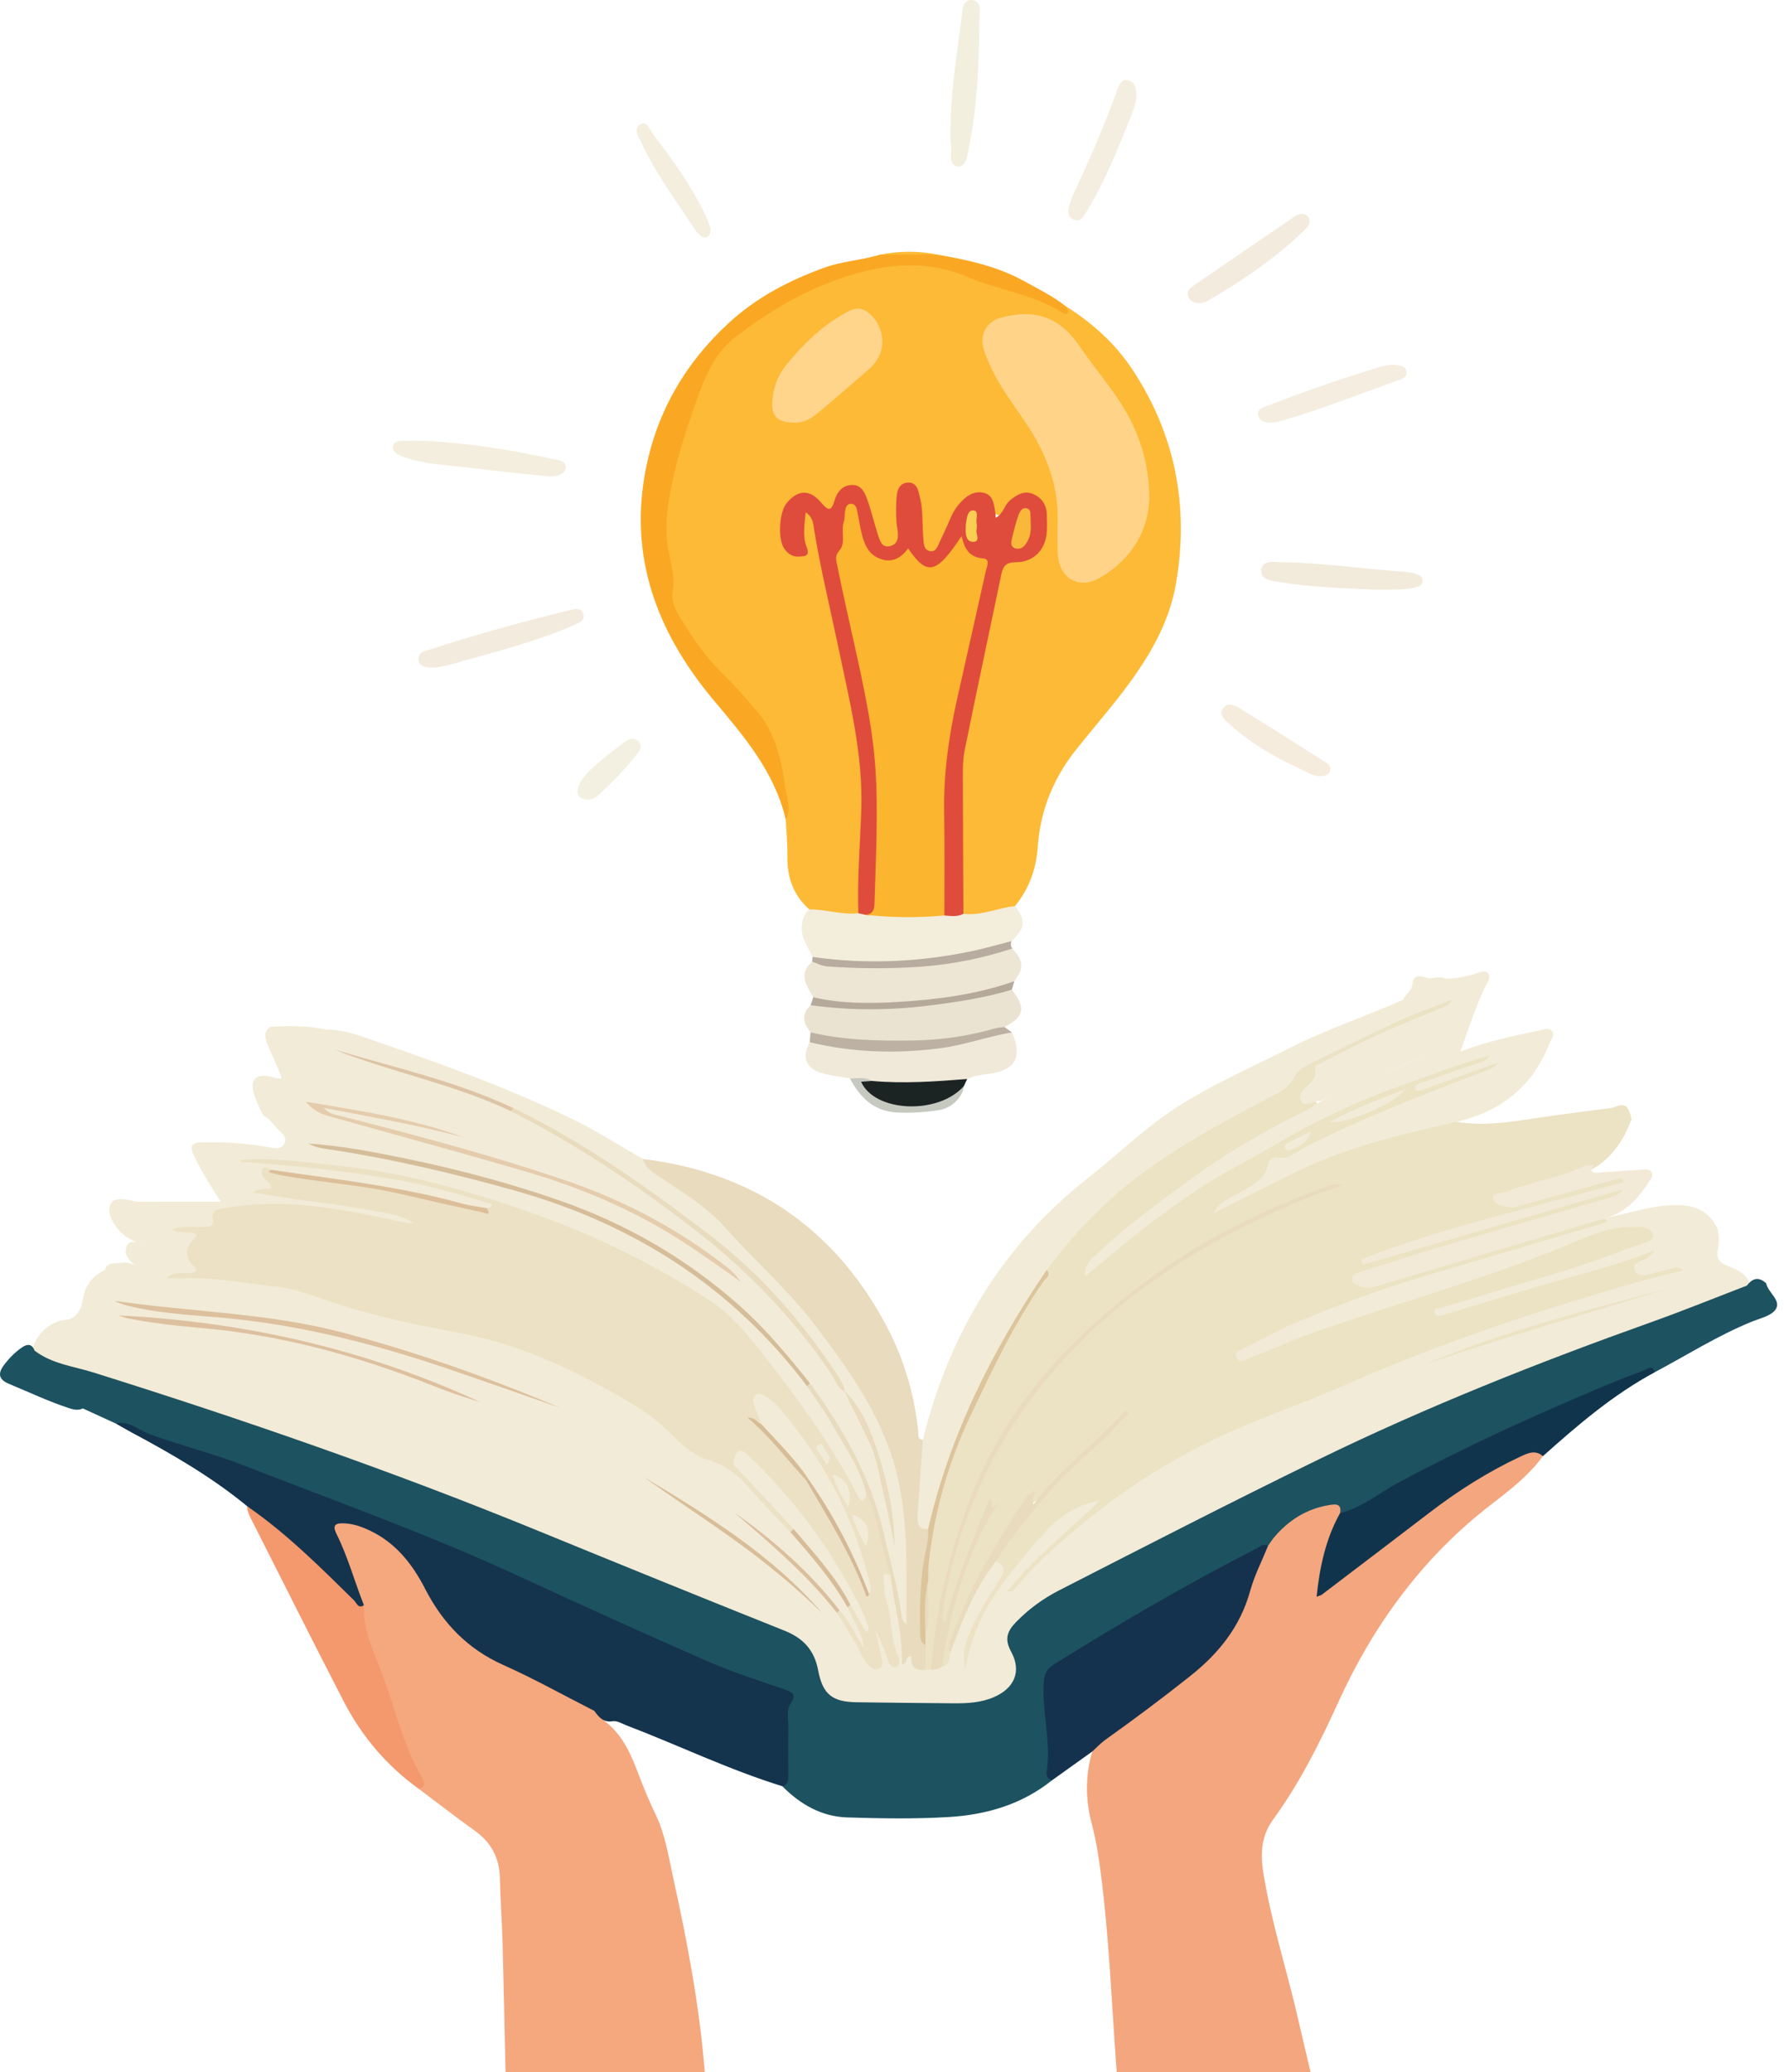 <svg width="199" height="231" viewBox="0 0 199 231" fill="none" xmlns="http://www.w3.org/2000/svg">
<path d="M124.564 231C124.003 223.519 123.733 216.016 122.754 208.567C122.525 206.827 122.256 205.109 121.803 203.412C121.079 200.702 121.029 197.979 121.841 195.268C121.678 194.198 122.493 193.759 123.175 193.285C126.544 190.944 129.779 188.436 132.977 185.861C135.861 183.539 137.838 180.745 138.862 177.215C139.393 175.384 140.111 173.622 141.053 171.958C142.527 169.599 144.664 168.119 147.296 167.365C148.751 166.948 149.368 167.278 149.88 168.51C149.329 170.834 148.086 172.955 147.851 175.377C147.813 175.757 147.563 176.133 147.884 176.6C150.263 175.035 152.44 173.216 154.692 171.503C159.059 168.182 163.323 164.706 168.328 162.339C169.004 162.018 169.667 161.629 170.426 161.584C171.091 161.544 171.873 161.371 172.108 162.344C170.55 164.462 168.502 166.066 166.449 167.641C158.773 173.528 153.235 181.083 149.258 189.822C147.18 194.39 144.935 198.848 141.976 202.908C140.578 204.827 140.608 206.953 140.968 209.098C141.889 214.586 143.617 219.886 144.848 225.303C145.281 227.205 145.74 229.1 146.186 230.999H124.564V231Z" fill="#F4A67E"/>
<path d="M73.188 202.406C74.221 204.608 74.576 207.004 75.091 209.344C76.666 216.495 78.033 223.684 78.614 230.999H56.391C56.281 226.151 56.188 221.301 56.056 216.453C55.992 214.104 55.809 211.758 55.764 209.409C55.72 207.131 54.794 205.406 52.943 204.086C50.833 202.581 48.787 200.986 46.713 199.43C46.759 199.184 46.793 198.943 46.66 198.706C43.757 193.531 42.579 187.693 40.373 182.249C39.964 181.237 39.985 180.095 39.986 178.995C39.141 176.641 38.24 174.311 37.34 171.98C37.075 171.294 36.563 170.558 37.121 169.859C37.732 169.095 38.671 169.213 39.497 169.403C41.919 169.959 43.892 171.284 45.48 173.173C46.772 174.711 47.784 176.446 48.767 178.191C50.413 181.118 52.698 183.312 55.77 184.714C58.907 186.146 61.903 187.869 65.021 189.345C65.565 189.602 66.091 189.893 66.469 190.387C66.736 191.029 67.082 191.585 67.653 192.044C69.499 193.527 70.412 195.638 71.213 197.774C71.805 199.351 72.455 200.894 73.19 202.405L73.188 202.406Z" fill="#F5A77E"/>
<path d="M36.331 114.783C38.484 114.759 40.425 115.577 42.413 116.261C49.703 118.769 56.942 121.411 63.884 124.779C66.576 126.084 69.107 127.723 71.711 129.209C75.218 131.518 78.826 133.709 81.744 136.785C87.08 142.412 92.503 147.952 96.623 154.622C99.18 158.761 100.572 163.252 101.407 167.965C102.111 171.943 101.644 175.969 101.736 179.972C101.744 180.275 101.677 180.571 101.545 180.847C101.435 181.079 101.291 181.326 101.026 181.34C100.653 181.36 100.57 181.024 100.468 180.745C100.346 180.412 100.357 180.054 100.3 179.71C99.529 175.064 97.831 170.658 96.789 166.077C96.18 163.399 94.525 161.072 93.088 158.728C92.177 157.242 91.285 155.731 90.195 154.358C86.24 149.205 81.697 144.672 76.293 141.035C70.171 136.915 63.466 134.131 56.383 132.168C49.467 130.25 42.482 128.671 36.365 127.834C45.16 129.106 54.795 131.226 64.066 134.713C72.456 137.87 79.818 142.669 85.928 149.331C87.418 150.955 88.768 152.682 90.191 154.354C92.639 157.866 94.937 161.466 96.592 165.439C96.766 165.858 96.948 166.262 96.923 166.727C96.307 167.798 95.892 167.88 95.287 166.949C94.689 166.027 94.22 165.022 93.637 164.087C90.105 158.433 86.158 153.083 81.788 148.057C80.641 146.739 79.208 145.687 77.701 144.782C71.462 141.039 64.9 138.01 58.098 135.415C53.613 133.705 49.106 132.195 44.407 131.271C40.892 130.579 37.325 130.254 33.772 129.825C32.181 129.633 30.587 129.621 29.001 129.45C28.433 129.389 27.873 129.376 27.528 129.417C28.845 129.345 30.39 129.447 31.889 129.6C39.425 130.367 46.933 131.33 54.148 133.817C54.545 133.954 55.174 133.868 55.183 134.474C55.192 135.084 54.624 135.064 54.181 135.109C52.274 135.048 50.456 134.495 48.637 134.024C44.443 132.938 40.196 132.23 35.892 131.781C34.12 131.597 32.381 131.138 30.613 130.975C29.862 131.494 31.287 132.295 30.439 132.721C33.789 133.1 37.176 133.542 40.537 134.169C41.812 134.407 43.115 134.493 44.364 134.874C44.698 134.976 45.038 135.069 45.346 135.238C45.794 135.485 46.329 135.789 46.182 136.345C46.028 136.929 45.406 136.899 44.905 136.818C43.427 136.576 41.956 136.288 40.489 135.991C37.598 135.407 34.677 135.013 31.747 134.746C29.549 134.545 27.403 135.351 25.199 135.358C24.892 135.358 24.566 135.513 24.494 135.832C24.114 137.52 22.958 137.399 21.698 137.087C21.555 137.052 21.399 137.08 21.249 137.07C22.211 137.077 22.736 137.552 22.075 138.377C21.352 139.28 21.285 139.896 22.031 140.825C22.729 141.692 22.372 142.078 21.026 142.187C25.162 141.549 29.253 142.748 33.406 143.233C35.327 143.458 36.894 144.666 38.768 145.08C40.859 145.542 42.91 146.235 45 146.703C48.304 147.441 51.651 147.961 54.934 148.827C61.449 150.546 67.267 153.737 72.903 157.29C74.409 158.24 75.58 159.682 77.034 160.753C78.047 161.499 79.125 162.042 80.278 162.553C81.763 163.21 83.012 164.337 84.078 165.62C85.447 167.27 86.984 168.771 88.381 170.398C90.847 173.079 93.227 175.828 94.989 179.051C95.714 180.182 96.169 181.448 96.752 182.649C96.97 183.096 97.126 183.718 96.598 183.982C96.04 184.26 95.912 183.6 95.719 183.246C95.057 182.028 94.345 180.842 93.546 179.709C90.574 175.94 87.055 172.728 84.502 170.674C87.071 172.755 90.632 175.967 93.591 179.791C94.346 180.847 95.064 181.932 95.617 183.105C96.017 183.954 96.628 184.554 97.481 185.091C97.795 184.126 97.249 183.31 97.215 182.452C97.197 182.001 97.095 181.467 97.66 181.329C98.108 181.219 98.359 181.648 98.547 181.997C98.966 182.776 99.155 183.646 99.325 184.09C98.846 181.851 98.333 179.217 98.063 176.539C98.012 176.034 97.999 175.497 98.522 175.212C98.973 174.968 99.27 175.253 99.49 175.635C100.031 177.853 100.057 180.193 101.05 182.306C101.092 182.394 101.116 182.505 101.101 182.6C100.832 184.24 102.225 184.766 103.113 185.63C103.311 185.657 103.51 185.671 103.709 185.666C104.12 185.692 104.446 185.425 104.822 185.332C105.489 185.172 105.465 184.575 105.609 184.083C106.564 180.741 108.144 177.691 109.916 174.73C110.18 174.29 110.455 173.886 111.002 173.781C112.406 174.206 112.635 174.682 111.934 175.898C111.334 176.935 110.618 177.901 109.982 178.917C108.945 180.573 108.278 182.389 107.87 183.809C108.429 181.666 109.758 179.404 111.112 177.107C112.86 174.143 114.931 171.496 117.394 169.123C118.62 167.943 120.088 167.228 121.697 166.778C122.122 166.66 122.635 166.552 122.894 167.071C123.162 167.61 122.731 167.836 122.37 168.141C119.487 170.586 116.593 173.021 114.601 175.191C116.711 172.978 119.708 170.495 122.641 167.93C127.449 163.723 132.914 160.635 138.792 158.323C145.965 155.503 152.967 152.271 160.175 149.55C167.101 146.936 174.156 144.68 181.281 142.672C182.725 142.266 184.308 142.368 185.489 141.902C184.982 142.032 184.216 142.267 183.439 142.448C182.746 142.609 182.108 142.45 181.918 141.634C181.746 140.901 182.116 140.503 182.826 140.357C183.016 140.319 183.152 140.234 182.968 140.312C182.783 140.391 183.139 140.243 183 140.464C177.03 142.726 170.804 144.176 164.721 146.08C163.624 146.422 162.549 146.853 161.42 147.078C160.712 147.219 159.882 147.269 159.678 146.39C159.488 145.568 160.275 145.302 160.887 145.123C165.4 143.807 169.885 142.397 174.387 141.048C177.401 140.145 180.325 139.017 183.556 137.757C182.298 137.221 181.344 137.365 180.402 137.603C176.899 138.492 173.616 139.999 170.242 141.247C163.249 143.834 156.149 146.085 149.026 148.276C147.649 148.7 146.425 149.596 144.915 149.618C144.397 149.504 143.756 149.567 143.613 148.855C143.497 148.28 143.894 147.923 144.283 147.612C144.637 147.329 144.962 147.03 145.225 146.662C147.068 145.279 149.314 144.832 151.42 144.112C157.37 142.08 163.437 140.415 169.448 138.573C172.693 137.58 176.005 136.82 179.231 135.759C181.854 135.237 184.4 134.306 187.128 134.347C188.946 134.376 190.452 134.928 191.378 136.607C191.467 136.734 191.541 136.871 191.599 137.016C191.742 137.752 191.794 138.526 191.636 139.231C191.379 140.381 191.894 140.842 192.859 141.199C193.731 141.52 194.588 141.938 195.084 142.817C195.141 143.054 195.123 143.283 195.032 143.508C194.478 144.394 193.519 144.602 192.64 144.94C184.329 148.132 175.888 150.974 167.627 154.292C157.779 158.246 148.217 162.831 138.711 167.546C131.853 170.947 125.11 174.573 118.253 177.974C116.432 178.878 114.879 180.097 113.563 181.644C113.051 182.246 112.986 182.797 113.271 183.563C114.868 187.849 112.471 190.044 108.991 190.28C104.205 190.604 99.387 190.436 94.585 190.33C92.719 190.289 91.351 189.097 91.02 187.376C90.382 184.051 88.212 182.689 85.301 181.56C72.85 176.732 60.628 171.323 48.126 166.624C40.497 163.756 32.792 161.091 25.091 158.419C18.992 156.304 12.84 154.386 6.652 152.561C5.512 152.225 4.309 151.928 3.635 150.768C3.643 149.229 5.248 147.506 7.002 147.177C7.291 147.122 7.597 147.159 7.875 147.026C8.776 146.588 9.107 145.763 9.242 144.863C9.477 143.296 10.336 142.238 11.727 141.564C11.816 141.133 12.106 140.923 12.516 140.848C12.807 140.841 13.098 140.841 13.388 140.799C14.409 140.604 15.223 141.082 15.853 141.494C15.177 141.075 14.169 140.688 14.003 139.497C14.112 138.493 14.634 138.223 15.529 138.652C16.01 138.882 16.52 139.039 16.753 139.162C15.626 138.647 14.126 138.24 13.115 136.987C12.927 136.742 12.756 136.485 12.586 136.227C12.194 135.461 11.937 134.693 12.545 133.911C13.581 133.362 14.593 133.978 15.621 133.973C18.561 133.958 21.5 133.968 24.645 133.968C23.505 132.306 22.537 130.658 21.685 128.943C21.114 127.792 21.297 127.367 22.57 127.344C24.966 127.301 27.353 127.449 29.722 127.848C30.436 127.968 31.324 128.309 31.737 127.458C32.119 126.671 31.262 126.248 30.844 125.727C30.566 125.379 30.251 125.062 29.952 124.73C29.681 124.606 29.444 124.442 29.278 124.188C28.898 123.431 28.532 122.66 28.299 121.846C27.89 120.409 28.532 119.727 29.997 119.986C30.427 120.062 30.832 120.307 31.411 120.217C30.985 118.947 30.396 117.808 29.919 116.625C29.622 115.888 29.268 115.107 30.151 114.476C32.223 114.334 34.287 114.337 36.33 114.776L36.331 114.783Z" fill="#F2EBD7"/>
<path d="M118.881 34.143C121.835 35.99 124.398 38.298 126.316 41.197C131.132 48.475 132.653 56.501 131.178 65.064C130.401 69.566 128.081 73.402 125.364 76.982C123.639 79.254 121.756 81.405 119.984 83.641C117.49 86.791 116.037 90.39 115.759 94.397C115.585 96.896 114.791 99.085 113.222 101.012C111.78 102.388 109.181 102.854 107.369 102.066C106.81 101.518 106.828 100.803 106.826 100.1C106.816 94.985 106.733 89.867 106.857 84.754C106.933 81.638 107.938 78.652 108.54 75.612C109.221 72.174 110.055 68.77 110.724 65.331C111.077 63.521 111.625 62.221 113.814 61.93C115.921 61.651 117.005 58.17 115.734 56.384C115.229 55.673 114.549 55.506 113.755 55.891C113.388 56.069 113.107 56.359 112.84 56.658C111.829 57.788 110.922 57.688 110.12 56.358C109.616 55.522 108.869 55.432 107.974 56.144C106.948 56.96 106.565 58.191 106.033 59.317C105.754 59.906 105.543 60.526 105.126 61.039C104.731 61.524 104.258 61.904 103.585 61.779C102.897 61.652 102.637 61.095 102.461 60.5C102.258 59.816 102.302 59.105 102.321 58.407C102.349 57.441 102.142 56.515 101.933 55.587C101.856 55.243 101.702 54.878 101.261 54.909C100.829 54.939 100.713 55.315 100.66 55.664C100.524 56.562 100.529 57.467 100.657 58.364C100.737 58.917 100.797 59.459 100.621 59.999C100.406 60.661 100.011 61.16 99.288 61.277C98.554 61.397 98.032 61.031 97.656 60.442C97.276 59.844 97.064 59.181 96.915 58.486C96.706 57.507 96.491 56.521 95.944 55.657C95.318 54.669 94.67 54.648 93.96 55.586C93.839 55.745 93.756 55.931 93.649 56.099C92.863 57.329 92.384 57.421 91.251 56.565C89.566 55.29 88.149 55.819 87.762 57.915C87.589 58.848 87.518 59.82 88.072 60.688C88.236 60.947 88.477 61.181 88.806 61.114C89.209 61.031 89.119 60.659 89.122 60.374C89.128 59.623 89.061 58.867 89.149 58.119C89.209 57.615 89.338 57.044 89.931 56.973C90.478 56.909 90.834 57.337 91.078 57.804C91.482 58.577 91.505 59.444 91.671 60.276C92.893 66.36 94.233 72.42 95.534 78.486C96.763 84.22 96.976 89.992 96.414 95.814C96.273 97.261 96.389 98.721 96.361 100.176C96.348 100.884 96.335 101.59 95.747 102.117C93.804 102.738 91.97 102.544 90.266 101.381C88.515 99.82 87.801 97.846 87.831 95.522C87.849 94.134 87.714 92.742 87.647 91.351C87.046 85.885 85.734 80.754 81.459 76.829C78.906 74.484 76.753 71.785 75.163 68.667C74.577 67.517 74.276 66.324 74.465 65.04C74.541 64.531 74.53 64.027 74.389 63.552C73.173 59.441 73.835 55.388 74.916 51.403C75.767 48.268 76.682 45.137 78.031 42.158C79.064 39.879 80.429 37.91 82.494 36.429C86.924 33.254 91.598 30.592 96.997 29.492C101.261 28.625 105.447 28.826 109.437 30.784C110.248 31.182 111.107 31.48 111.983 31.671C113.955 32.099 115.802 32.81 117.547 33.828C117.925 34.049 118.317 34.572 118.881 34.14V34.143Z" fill="#FDBA36"/>
<path d="M103.847 186.142H103.237C102.404 185.415 102.644 184.431 102.607 183.514C102.732 183.079 102.796 182.632 102.819 182.18C103.308 180.302 103.01 178.385 103.092 176.489C103.134 170.502 104.706 164.854 107.043 159.414C109.329 154.09 111.978 148.942 115.007 143.996C115.496 143.197 116.223 142.52 116.323 141.513C117.08 139.586 118.665 138.285 119.982 136.804C123.669 132.657 128.006 129.299 132.832 126.57C135.833 124.873 138.752 123.027 141.88 121.557C142.374 121.325 142.91 121.104 143.21 120.614C144.257 118.903 145.925 118.019 147.639 117.161C151.664 115.146 155.718 113.2 159.936 111.618C160.645 111.353 161.699 110.72 162.059 111.624C162.411 112.507 161.242 112.844 160.524 113.12C156.65 114.615 152.948 116.496 149.154 118.167C147.416 118.931 147.087 120.64 146.051 121.861C145.731 122.237 146.321 122.392 146.571 122.591C146.692 122.675 146.792 122.78 146.872 122.903C146.967 123.877 146.205 124.2 145.553 124.514C139.751 127.306 134.45 130.889 129.316 134.748C126.771 136.66 124.385 138.752 121.985 140.831C127.205 136.279 132.794 132.273 138.797 128.791C146.676 124.222 154.946 120.608 163.585 117.795C164.157 117.61 164.728 117.415 165.336 117.414C165.748 117.414 166.242 117.473 166.317 117.923C166.397 118.395 165.913 118.576 165.531 118.682C163.563 119.229 161.684 120.032 160.146 120.569C161.854 119.894 163.977 119.168 166.103 118.447C166.468 118.324 166.903 117.99 167.169 118.464C167.452 118.97 166.999 119.296 166.633 119.548C166.053 119.948 165.381 120.174 164.727 120.421C157.838 123.009 150.982 125.678 144.485 129.177C144.04 129.416 143.563 129.574 143.062 129.633C142.65 129.681 142.184 129.748 142.045 130.156C141.341 132.228 139.404 132.737 137.767 133.633C137.592 133.729 137.429 133.848 137.272 133.986C143.321 130.19 149.783 127.399 156.756 125.83C158.024 125.545 159.269 125.16 160.529 124.838C161.178 124.672 161.9 124.364 162.468 125.071C166.1 125.675 169.641 124.868 173.203 124.382C175.429 124.078 177.658 123.796 179.885 123.503C181.247 122.926 181.601 123.139 182.003 124.773C181.14 127.043 179.88 129.011 177.731 130.284C174.617 131.695 171.251 132.395 167.888 133.55C168.656 134.198 169.234 133.825 169.776 133.691C173.122 132.864 176.372 131.655 179.8 131.15C179.994 131.121 180.168 130.984 180.37 130.979C180.844 130.967 181.343 131.027 181.425 131.581C181.521 132.235 180.938 132.172 180.521 132.311C177.591 133.282 174.587 133.986 171.618 134.82C165.678 136.49 159.717 138.084 153.875 140.086C162.413 137.163 171.188 135.051 179.842 132.523C180.303 132.388 180.879 132.056 181.11 132.757C181.311 133.362 180.763 133.657 180.314 133.862C178.895 134.504 177.373 134.835 175.882 135.257C168.422 137.361 160.968 139.484 153.591 141.869C153.088 142.031 152.517 142.086 152.089 142.61C152.677 143.085 153.251 142.795 153.782 142.632C161.189 140.352 168.637 138.204 176.068 136.005C176.879 135.765 177.679 135.427 178.561 135.595C178.894 135.698 179.137 135.896 179.232 136.245C172.525 138.231 165.821 140.225 159.111 142.202C154.513 143.557 150.013 145.185 145.587 147.024C143.573 148.403 141.528 149.728 139.285 150.732C141.149 150.049 142.93 149.097 144.984 149.122C154.654 145.628 164.606 142.965 174.152 139.085C176.757 138.026 179.358 136.683 182.322 136.783C182.622 136.793 182.925 136.778 183.22 136.821C183.732 136.899 184.263 137.074 184.37 137.633C184.505 138.335 183.831 138.391 183.4 138.547C180.017 139.765 176.67 141.085 173.204 142.072C169.072 143.25 164.97 144.531 160.859 145.776C160.523 145.878 159.859 145.765 160.028 146.347C160.189 146.903 160.778 146.676 161.198 146.55C164.502 145.557 167.8 144.548 171.103 143.555C175.49 142.234 179.972 141.238 184.557 139.408C184.071 140.236 183.517 140.339 183.066 140.555C182.589 140.782 182.089 140.971 182.343 141.632C182.569 142.221 183.109 142.242 183.613 142.136C184.542 141.94 185.456 141.681 186.38 141.463C186.786 141.367 187.211 141.105 187.727 141.653C184.72 142.293 181.88 143.147 179.037 143.987C169.157 146.907 159.433 150.246 149.997 154.418C145.747 156.297 141.328 157.791 137.087 159.687C131.455 162.204 126.239 165.468 121.415 169.32C118.367 171.752 115.456 174.347 112.973 177.382C112.933 177.431 112.8 177.402 112.339 177.441C115.517 173.525 119.292 170.594 122.689 167.288C118.114 168.035 115.856 171.663 113.211 174.784C110.526 177.951 108.488 181.47 107.67 186.053C107.363 184.249 107.585 183.3 108.442 181.413C109.294 179.535 110.432 177.831 111.514 176.09C111.98 175.34 112.399 174.489 111.054 174.11C110.804 172.55 112.12 171.732 112.789 170.649C113.508 169.485 114.346 168.358 115.578 167.563C116.716 166.83 117.367 165.556 118.295 164.573C120.219 162.531 122.556 160.929 124.356 158.758C122.641 160.825 120.443 162.381 118.57 164.283C117.688 165.18 117.15 166.519 116.064 167.04C114.127 167.97 113.387 169.79 112.295 171.35C111.092 173.068 109.932 174.822 108.995 176.712C108.059 178.595 107.118 180.474 106.408 182.46C106.187 183.074 106.094 183.713 105.95 184.343C105.908 185 105.84 185.642 105.046 185.842C104.023 184.424 104.78 182.915 105.251 181.712C106.09 179.569 106.63 177.339 107.464 175.202C107.917 174.039 108.313 172.848 108.814 171.704C109.302 170.594 109.736 169.45 110.507 168.487C108.376 172.01 107.205 175.921 105.977 179.811C105.918 180 105.913 180.206 105.845 180.397C105.726 180.735 105.587 181.142 105.16 181.046C104.741 180.952 104.752 180.544 104.828 180.176C105.037 179.146 105.136 178.097 105.377 177.074C106.987 170.201 109.324 163.58 113.341 157.756C116.844 152.678 121.181 148.292 126.051 144.473C132.311 139.564 140.987 134.889 148.482 132.381C142.078 134.317 132.266 139.583 126.094 144.439C121.074 148.387 116.542 152.877 113.045 158.207C108.662 164.889 105.996 172.35 104.888 180.275C104.683 181.746 104.862 183.309 104.462 184.813C104.331 185.309 104.241 185.783 103.848 186.139L103.847 186.142Z" fill="#ECE2C4"/>
<path d="M3.855 150.573C5.791 152.063 8.199 152.316 10.421 153.013C27.116 158.251 43.642 163.964 59.846 170.592C69.052 174.359 78.264 178.107 87.503 181.795C89.611 182.637 90.841 183.973 91.264 186.227C91.77 188.923 92.879 189.749 95.587 189.779C99.19 189.819 102.793 189.878 106.396 189.895C107.898 189.902 109.39 189.834 110.817 189.229C113.14 188.246 113.998 186.346 112.786 184.135C112.018 182.736 112.349 181.856 113.339 180.838C114.754 179.382 116.35 178.22 118.15 177.298C127.766 172.379 137.374 167.443 147.085 162.71C159.15 156.829 171.598 151.897 184.226 147.39C187.802 146.114 191.322 144.684 194.868 143.323C195.492 142.479 196.197 142.321 197.009 143.069C197.226 144.118 198.697 144.962 198.09 145.945C197.625 146.698 196.322 146.971 195.354 147.368C191.598 148.906 188.172 151.075 184.607 152.973C183.824 152.689 183.258 153.266 182.654 153.534C175.291 156.795 167.863 159.912 160.647 163.507C157.86 164.896 155.243 166.556 152.533 168.064C151.608 168.579 150.676 169.358 149.486 168.674C149.7 167.529 148.829 167.706 148.271 167.796C145.773 168.196 143.751 169.469 142.125 171.39C141.872 171.691 141.666 172.032 141.438 172.354C137.118 175.437 132.076 177.239 127.667 180.166C124.584 182.213 121.257 183.854 118.178 185.913C117.371 186.453 117.028 187.066 117.059 188.012C117.106 189.461 117.033 190.909 117.295 192.353C117.665 194.387 117.421 196.438 117.34 198.482C113.981 201.178 110.021 202.322 105.845 202.573C102.071 202.8 98.27 202.738 94.486 202.617C91.629 202.525 89.26 201.151 87.259 199.138C87.447 196.037 87.059 192.921 87.513 189.829C87.611 189.156 87.194 188.962 86.695 188.779C85.616 188.383 84.528 188.011 83.441 187.636C75.192 184.787 67.501 180.666 59.566 177.106C48.196 172.006 36.575 167.552 24.89 163.266C21.094 161.873 17.2 160.765 13.611 158.85C13.389 158.733 13.141 158.683 12.886 158.691C11.671 158.134 10.455 157.577 9.241 157.02C8.703 157.28 8.183 157.152 7.651 156.976C5.381 156.224 3.219 155.202 1.017 154.287C-0.121 153.814 -0.289 153.161 0.439 152.19C1.007 151.434 1.673 150.751 2.459 150.213C3.036 149.818 3.561 149.784 3.854 150.574L3.855 150.573Z" fill="#1D5260"/>
<path d="M162.467 125.069C156.427 126.442 150.389 127.837 144.773 130.569C141.728 132.052 138.712 133.595 135.335 135.284C136.059 133.881 137.173 133.6 138.045 133.073C139.436 132.231 141.051 131.705 141.448 129.808C141.538 129.38 141.997 128.923 142.443 129.025C143.708 129.313 144.515 128.441 145.456 127.959C152.006 124.593 158.877 121.99 165.739 119.367C166.151 119.208 166.61 119.136 167.124 118.458C164.788 119.303 162.74 120.044 160.691 120.785C160.033 121.024 159.377 121.264 158.718 121.498C158.435 121.599 158.058 121.753 157.908 121.43C157.691 120.964 158.172 120.833 158.469 120.728C160.683 119.945 162.904 119.186 165.127 118.427C165.404 118.332 165.725 118.342 166.153 117.676C162.572 118.678 159.435 119.936 156.251 121.05C152.994 122.189 149.843 123.593 146.771 125.138C143.739 126.662 140.864 128.496 137.86 130.082C134.794 131.7 131.973 133.691 129.2 135.73C126.437 137.759 123.852 140.032 121.072 142.293C120.864 141.247 121.451 140.655 122.042 140.082C125.241 136.972 128.843 134.371 132.422 131.734C136.626 128.637 141.105 126.022 145.79 123.74C146.145 123.567 146.46 123.312 146.794 123.096C150.229 121.147 153.928 119.788 157.565 118.291C158.255 118.007 158.949 117.731 159.637 117.438C155.54 119.09 151.429 120.712 147.467 122.677C147.145 122.836 146.759 122.683 146.469 122.93C146.014 122.935 145.478 123.425 145.133 122.769C144.821 122.174 145.176 121.735 145.561 121.304C146.101 120.699 146.944 120.283 146.668 119.186C146.545 118.698 147.182 118.64 147.5 118.467C151.714 116.164 156.101 114.238 160.56 112.469C161.011 112.289 161.541 112.247 162 111.451C159.815 112.312 157.852 112.984 155.978 113.845C152.709 115.347 149.493 116.966 146.255 118.538C145.525 118.892 144.734 119.334 144.412 120.019C143.714 121.498 142.35 121.959 141.089 122.629C136.106 125.281 131.125 127.954 126.641 131.41C122.87 134.316 119.601 137.758 116.754 141.589C116.689 142.504 115.925 142.999 115.501 143.698C110.794 151.467 106.661 159.498 104.247 168.322C104.013 169.177 104.34 170.302 103.196 170.778C102.184 170.737 101.81 170.08 101.748 169.199C101.575 166.75 102.138 164.33 102.081 161.88C102.068 161.285 102.575 160.926 102.937 160.52C105.861 148.708 111.801 138.82 121.44 131.263C123.879 129.35 126.16 127.236 128.604 125.331C133.261 121.7 138.706 119.466 143.913 116.813C147.975 114.744 152.307 113.329 156.46 111.483C156.781 110.829 157.526 110.469 157.57 109.59C157.602 108.934 158.148 108.715 158.802 108.907C159.135 109.004 159.469 109.138 159.829 109.032C160.311 108.913 160.786 108.911 161.251 109.103C162.314 109.146 163.327 108.882 164.35 108.636C164.901 108.504 165.582 108.002 166.022 108.537C166.394 108.987 165.875 109.571 165.648 110.051C164.576 112.31 163.826 114.689 162.894 117.226C165.836 116.134 168.73 115.481 171.643 114.906C172.12 114.812 172.713 114.508 173.072 114.901C173.519 115.393 172.986 115.92 172.798 116.403C170.94 121.184 167.367 123.923 162.47 125.072L162.467 125.069Z" fill="#F2EBD7"/>
<path d="M12.889 158.691C14.348 158.33 15.416 159.414 16.608 159.857C20.121 161.162 23.765 162.044 27.258 163.404C37.394 167.353 47.648 171.005 57.54 175.57C64.61 178.833 71.7 182.054 78.834 185.173C81.665 186.411 84.628 187.354 87.554 188.364C88.456 188.674 88.828 188.935 88.204 189.895C87.661 190.729 87.951 191.754 87.934 192.695C87.903 194.398 87.926 196.101 87.925 197.804C87.925 198.357 87.981 198.941 87.263 199.138C81.287 197.296 75.659 194.56 69.832 192.337C69.33 192.145 68.86 191.798 68.271 191.903C67.309 192.035 66.778 191.432 66.296 190.741C62.919 189.024 59.605 187.169 56.151 185.626C52.164 183.846 49.394 180.971 47.43 177.148C46.014 174.392 44.153 172.007 41.257 170.637C40.306 170.187 39.332 169.849 38.25 169.827C37.247 169.805 37.133 170.206 37.527 170.995C38.804 173.551 39.543 176.314 40.596 178.959C39.857 179.798 39.367 179.004 38.938 178.62C37.494 177.331 36.143 175.942 34.71 174.635C32.91 172.995 31.106 171.368 29.22 169.827C28.57 169.296 27.999 168.665 27.573 167.923C23.615 164.67 19.212 162.118 14.712 159.717C14.099 159.389 13.499 159.035 12.894 158.692L12.889 158.691Z" fill="#14334D"/>
<path d="M102.937 160.518C102.739 163.344 102.534 166.171 102.346 168.999C102.291 169.83 102.458 170.525 103.522 170.484C104.057 171.011 103.745 171.644 103.632 172.177C102.913 175.563 103.25 179.012 102.956 182.422C102.925 182.777 103.029 183.113 103.229 183.413C103.231 184.322 103.235 185.232 103.238 186.141C102.067 186.345 101.576 185.787 101.669 184.656C100.874 184.563 101.381 185.448 100.614 185.556C100.716 182.169 99.752 178.941 99.317 175.629C98.306 174.77 97.972 173.603 97.774 172.35C97.469 170.414 96.556 168.597 96.639 166.583C95.992 163.742 94.297 161.405 92.909 158.931C92.055 157.408 90.997 156.001 90.029 154.542C90.116 154.415 90.153 154.236 90.356 154.228C94.049 159.273 97.095 164.623 98.539 170.803C99.255 173.87 100.117 176.902 100.551 180.03C100.598 180.371 100.643 180.704 101.128 181.131C101.051 175.033 101.454 169.196 99.795 163.388C98.08 157.379 94.552 152.549 90.897 147.717C87.927 143.79 84.188 140.582 80.948 136.905C78.955 134.644 76.356 133.07 73.875 131.394C73.005 130.805 72.043 130.329 71.715 129.209C83.755 130.693 92.788 136.671 98.639 147.365C100.728 151.181 101.99 155.267 102.424 159.605C102.46 159.968 102.328 160.463 102.938 160.518H102.937Z" fill="#E9DBBD"/>
<path d="M118.877 34.142C118.977 34.366 119.215 34.656 119.147 34.799C118.962 35.19 118.618 34.93 118.4 34.794C115.166 32.785 111.354 32.335 107.909 30.87C102.888 28.734 97.847 29.506 92.898 31.351C88.93 32.83 85.356 35.016 82.021 37.591C79.663 39.412 78.599 42.108 77.642 44.802C76.32 48.526 75.124 52.299 74.548 56.225C74.279 58.055 74.232 59.914 74.63 61.747C74.924 63.104 75.303 64.413 75.05 65.866C74.772 67.463 75.829 68.753 76.595 70C77.768 71.91 79.167 73.689 80.773 75.271C82.056 76.536 83.235 77.888 84.407 79.255C86.527 81.732 87.168 84.756 87.598 87.841C87.759 88.992 88.332 90.177 87.642 91.354C86.412 86.068 83.006 82.114 79.644 78.111C73.323 70.582 70.06 62.099 72.065 52.147C73.349 45.775 76.5 40.416 81.287 36.011C84.404 33.143 88.025 31.259 91.994 29.826C94.022 29.095 96.133 29.025 98.141 28.39C100.26 28.178 102.379 28.207 104.498 28.373C107.848 28.969 111.171 29.646 114.196 31.321C115.79 32.205 117.436 33 118.876 34.141L118.877 34.142Z" fill="#FAA823"/>
<path d="M149.487 168.676C151.926 168.101 153.811 166.46 155.952 165.31C161.576 162.288 167.337 159.551 173.186 156.996C176.522 155.538 179.855 154.08 183.269 152.817C183.722 152.65 184.263 152.079 184.606 152.975C179.971 155.468 176.005 158.858 172.108 162.343C171.255 161.586 170.376 162.027 169.587 162.395C165.994 164.074 162.661 166.187 159.51 168.597C155.494 171.67 151.467 174.727 147.441 177.787C147.331 177.87 147.177 177.893 146.861 178.015C147.213 174.664 147.882 171.546 149.486 168.677L149.487 168.676Z" fill="#11344D"/>
<path d="M27.57 167.924C31.959 170.947 35.706 174.701 39.49 178.415C39.781 178.7 39.937 179.377 40.595 178.96C40.462 181.519 41.5 183.783 42.409 186.071C43.769 189.492 44.57 193.115 46.161 196.451C46.438 197.032 46.758 197.591 47.055 198.162C47.328 198.688 47.552 199.205 46.715 199.434C43.131 196.86 40.351 193.565 38.333 189.666C34.886 183.008 31.539 176.297 28.147 169.609C27.875 169.073 27.567 168.553 27.57 167.925V167.924Z" fill="#F4986D"/>
<path d="M107.463 101.88C109.462 102.118 111.29 101.224 113.22 101.011C114.465 102.658 114.393 103.406 112.842 104.921C111.312 106.209 109.377 106.436 107.545 106.712C104.112 107.231 100.665 107.874 97.176 107.696C95.303 107.6 93.405 107.56 91.552 107.139C91.193 107.058 90.89 106.941 90.634 106.686C90.077 105.489 89.215 104.386 89.476 102.935C89.583 102.339 89.767 101.783 90.261 101.383C92.1 101.368 93.889 102.02 95.743 101.813C95.963 101.63 96.207 101.505 96.496 101.477C99.376 101.693 102.266 101.333 105.147 101.61C105.931 101.592 106.732 101.429 107.462 101.879L107.463 101.88Z" fill="#F3EDDB"/>
<path d="M90.713 111.18C89.979 109.881 88.997 108.591 90.593 107.221C92.277 107.1 93.931 107.461 95.607 107.532C98.946 107.676 102.242 107.391 105.548 106.984C107.676 106.721 109.738 106.264 111.765 105.599C112.178 105.463 112.549 105.571 112.915 105.75C114.206 107.137 114.255 107.931 113.14 109.391C111.648 110.743 109.734 110.955 107.886 111.287C103.665 112.045 99.404 112.343 95.115 112.254C93.971 112.23 92.87 111.822 91.71 111.917C91.225 111.957 90.856 111.684 90.711 111.18H90.713Z" fill="#EEE6D5"/>
<path d="M90.414 115.097C89.606 114.086 89.334 113.076 90.419 112.069C91.537 111.603 92.676 111.966 93.793 112.034C99.538 112.388 105.19 111.774 110.791 110.534C111.468 110.385 112.107 109.653 112.867 110.336C114.461 112.378 114.274 113.325 112.045 114.503C110.407 115.854 108.336 115.789 106.423 116.131C102.243 116.875 98.024 116.793 93.817 116.303C92.606 116.162 91.319 116.147 90.414 115.099V115.097Z" fill="#EBE3D2"/>
<path d="M94.809 120.23C93.743 120.034 92.65 119.932 91.619 119.623C89.865 119.097 89.433 117.845 90.32 116.192C90.799 115.832 91.302 115.843 91.88 115.961C95.977 116.801 100.121 116.809 104.256 116.431C106.325 116.243 108.394 115.895 110.389 115.232C111.194 114.964 112.03 114.787 112.878 115.095C114.087 117.841 113.262 119.338 110.325 119.72C109.493 119.828 108.659 119.924 107.889 120.291C106.84 121.068 105.648 121.221 104.378 121.19C102.053 121.135 99.724 121.235 97.398 121.125C96.515 120.889 95.635 120.64 94.81 120.229L94.809 120.23Z" fill="#F0E9D9"/>
<path d="M47.2 49.14C52.001 49.371 56.735 50.087 61.421 51.119C62.079 51.263 63.216 51.279 63.09 52.166C62.972 52.998 61.884 53.169 61.084 53.093C57.907 52.791 54.733 52.44 51.562 52.057C49.633 51.824 47.677 51.755 45.796 51.196C45.367 51.069 44.937 50.922 44.534 50.728C44.121 50.53 43.715 50.241 43.845 49.703C43.956 49.239 44.403 49.159 44.805 49.148C45.602 49.123 46.401 49.14 47.199 49.14H47.2Z" fill="#F4EEDF"/>
<path d="M106.051 13.294C106.151 9.575 106.752 5.912 107.229 2.241C107.339 1.383 107.256 -0.059 108.433 0.002C109.558 0.06 109.26 1.444 109.252 2.266C109.211 6.922 109.052 11.577 108.129 16.16C107.942 17.09 107.85 18.659 106.854 18.568C105.724 18.464 106.195 16.916 106.074 15.991C105.959 15.106 106.05 14.193 106.05 13.293L106.051 13.294Z" fill="#F3EFDF"/>
<path d="M48.276 74.421C47.657 74.381 46.87 74.43 46.702 73.638C46.515 72.763 47.373 72.594 47.941 72.41C53.07 70.747 58.266 69.321 63.501 68.033C64.086 67.889 64.818 67.707 65.062 68.429C65.311 69.166 64.572 69.453 64.046 69.683C60.144 71.39 56.037 72.47 51.952 73.607C50.754 73.94 49.571 74.37 48.278 74.42L48.276 74.421Z" fill="#F3EBDE"/>
<path d="M153.034 65.729C149.828 65.567 146.278 65.483 142.769 64.895C141.91 64.75 140.619 64.674 140.682 63.628C140.76 62.338 142.113 62.675 143 62.684C147.605 62.736 152.16 63.444 156.747 63.755C157.143 63.783 157.538 63.879 157.925 63.977C158.336 64.082 158.7 64.309 158.684 64.778C158.666 65.258 158.265 65.405 157.856 65.501C156.374 65.846 154.871 65.708 153.034 65.73V65.729Z" fill="#F2EBDC"/>
<path d="M126.77 10.818C126.662 11.87 126.169 12.921 125.744 13.985C124.423 17.284 123.06 20.566 121.192 23.605C120.861 24.143 120.522 24.87 119.699 24.45C118.952 24.068 119.151 23.356 119.331 22.72C119.44 22.336 119.577 21.955 119.749 21.596C121.52 17.893 123.117 14.117 124.541 10.265C124.77 9.646 124.989 8.719 125.884 8.953C126.614 9.144 126.78 9.957 126.768 10.817L126.77 10.818Z" fill="#F4EEE1"/>
<path d="M133.889 33.802C133.26 33.767 132.764 33.631 132.557 33.1C132.367 32.611 132.633 32.196 133.017 31.932C136.808 29.322 140.604 26.72 144.414 24.14C144.876 23.827 145.495 23.654 145.912 24.188C146.353 24.75 145.917 25.271 145.537 25.637C142.272 28.782 138.566 31.326 134.647 33.57C134.395 33.714 134.082 33.746 133.889 33.803V33.802Z" fill="#F3EBDD"/>
<path d="M155.185 40.668C155.877 40.743 156.716 40.613 156.877 41.404C157.032 42.168 156.21 42.304 155.674 42.494C151.53 43.977 147.441 45.617 143.206 46.839C142.87 46.936 142.53 47.04 142.186 47.084C141.458 47.178 140.613 47.136 140.375 46.387C140.109 45.547 141.04 45.378 141.58 45.17C145.733 43.562 149.942 42.109 154.207 40.826C154.537 40.727 154.894 40.713 155.185 40.668Z" fill="#F4EDE0"/>
<path d="M146.979 86.514C146.316 86.431 145.541 85.948 144.731 85.577C141.907 84.282 139.266 82.683 136.965 80.57C136.536 80.176 135.968 79.696 136.373 79.043C136.807 78.344 137.562 78.517 138.115 78.856C141.342 80.838 144.546 82.86 147.739 84.9C148.082 85.119 148.547 85.431 148.344 85.981C148.162 86.477 147.711 86.57 146.978 86.514H146.979Z" fill="#F5ECDD"/>
<path d="M79.251 25.44C79.248 25.965 79.213 26.259 78.885 26.411C78.562 26.561 78.301 26.419 78.07 26.213C77.885 26.047 77.695 25.872 77.562 25.666C75.526 22.517 73.232 19.526 71.643 16.101C71.306 15.374 70.532 14.384 71.446 13.852C72.196 13.415 72.561 14.603 72.981 15.15C75.145 17.971 77.216 20.86 78.736 24.099C78.967 24.591 79.129 25.117 79.251 25.441V25.44Z" fill="#F3EEDE"/>
<path d="M97.231 120.508C100.791 120.834 104.338 120.573 107.886 120.292C107.767 120.548 107.648 120.805 107.528 121.062C107.054 122.521 105.845 123.108 104.522 123.372C102.622 123.75 100.684 123.908 98.773 123.35C97.905 123.095 97.102 122.699 96.483 122.018C96.123 121.623 95.521 121.165 95.776 120.649C96.04 120.114 96.718 120.364 97.232 120.511L97.231 120.508Z" fill="#1C2323"/>
<path d="M112.879 115.095C110.129 115.566 107.495 116.541 104.71 116.887C99.866 117.491 95.073 117.342 90.32 116.192C90.351 115.826 90.381 115.461 90.412 115.096C94.187 115.984 98.02 116.063 101.873 115.999C104.988 115.946 108.034 115.52 111.021 114.643C111.347 114.547 111.7 114.545 112.042 114.5C112.321 114.698 112.599 114.895 112.877 115.093L112.879 115.095Z" fill="#BDB1A3"/>
<path d="M65.641 89.144C64.558 89.169 64.136 88.492 64.581 87.517C65.049 86.491 65.912 85.771 66.728 85.048C67.66 84.224 68.673 83.492 69.661 82.731C70.125 82.374 70.648 82.16 71.155 82.608C71.714 83.102 71.395 83.639 71.058 84.069C69.762 85.72 68.304 87.224 66.76 88.643C66.425 88.951 66.003 89.119 65.641 89.144Z" fill="#F4F0E1"/>
<path d="M112.917 105.748C109.553 106.851 106.113 107.538 102.574 107.782C99.143 108.019 95.716 107.994 92.292 107.742C91.718 107.7 91.16 107.401 90.596 107.22C90.609 107.042 90.622 106.865 90.635 106.686C96.578 107.535 102.485 107.271 108.351 106.054C109.863 105.741 111.346 105.301 112.843 104.92C112.69 105.212 112.75 105.485 112.917 105.748Z" fill="#B8AB9F"/>
<path d="M112.868 110.334C109.866 111.254 106.766 111.71 103.671 112.1C99.263 112.656 94.834 112.674 90.42 112.067C90.519 111.771 90.618 111.474 90.716 111.178C93.856 111.908 97.052 111.892 100.229 111.698C104.615 111.432 108.967 110.869 113.144 109.388C113.052 109.704 112.96 110.018 112.868 110.333V110.334Z" fill="#B5A99B"/>
<path d="M97.233 120.508C96.843 120.538 96.452 120.569 96.054 120.599C97.578 124.036 104.717 124.31 107.53 121.062C107.397 122.299 106.201 123.544 104.691 123.773C103.173 124.004 101.64 124.106 100.089 124.029C97.478 123.9 95.944 122.369 94.811 120.229C95.625 120.26 96.472 120.004 97.233 120.507V120.508Z" fill="#C5C9C0"/>
<path d="M104.499 28.374C102.379 28.381 100.26 28.386 98.141 28.392C100.259 27.988 102.378 27.933 104.499 28.374Z" fill="#FDBA36"/>
<path d="M117.344 198.484C116.768 198.335 116.702 197.867 116.769 197.414C117.265 194.113 116.203 190.868 116.428 187.572C116.493 186.628 116.743 186.068 117.589 185.541C124.965 180.94 132.468 176.564 140.211 172.609C140.584 172.418 140.946 172.019 141.44 172.358C140.767 174.022 139.93 175.641 139.454 177.359C138.347 181.358 135.955 184.324 132.759 186.861C129.663 189.319 126.503 191.679 123.286 193.971C122.763 194.344 122.321 194.832 121.842 195.267C120.342 196.34 118.842 197.412 117.342 198.484H117.344Z" fill="#14324D"/>
<path d="M96.638 166.583C97.603 168.181 97.806 170.031 98.27 171.784C98.609 173.068 98.925 174.358 99.317 175.629C98.786 175.365 98.445 175.36 98.557 176.122C98.659 176.811 98.594 177.547 98.814 178.19C99.505 180.202 99.266 182.393 100.078 184.381C100.266 184.841 100.582 185.6 99.946 185.818C99.319 186.034 99.112 185.296 98.934 184.772C98.583 183.742 98.228 182.714 97.641 181.748C97.873 182.765 98.109 183.782 98.332 184.802C98.426 185.237 98.583 185.738 98.091 186.015C97.541 186.324 97.148 185.924 96.801 185.559C96.098 184.819 95.839 183.818 95.316 182.972C94.66 181.912 94.002 180.855 93.346 179.796C93.404 179.659 93.504 179.567 93.645 179.522C94.782 180.773 95.426 182.342 96.373 183.731C96.159 182.057 95.237 180.675 94.542 179.203C94.619 178.986 94.745 178.829 94.995 178.817C95.722 179.027 95.768 179.73 96.081 180.239C92.515 173.769 88.517 167.625 82.819 162.568C82.508 163.364 83.001 163.661 83.311 163.962C84.85 165.462 86.115 167.211 87.678 168.688C88.175 169.158 88.734 169.64 88.658 170.451C88.565 170.671 88.4 170.793 88.163 170.815C86.761 169.322 85.302 167.878 83.974 166.323C82.595 164.709 81.162 163.379 78.989 162.754C77.181 162.234 75.75 160.753 74.417 159.434C72.852 157.887 71.034 156.785 69.177 155.723C63.508 152.479 57.614 149.762 51.138 148.574C46.674 147.756 42.235 146.838 37.911 145.461C35.508 144.696 33.201 143.676 30.64 143.417C27.269 143.074 23.933 142.388 20.521 142.508C19.985 142.527 19.447 142.51 18.52 142.51C19.758 141.498 20.975 142.246 21.863 141.715C21.944 141.335 21.679 141.218 21.516 141.052C20.574 140.098 20.631 139.102 21.686 138.065C21.787 137.966 21.852 137.833 21.973 137.658C21.191 137.079 20.19 137.673 19.205 137.051C20.496 136.586 21.624 136.855 22.715 136.789C23.354 136.751 23.878 136.808 23.743 135.824C23.593 134.722 24.542 134.807 25.277 134.675C32.131 133.446 38.755 134.912 45.383 136.359C45.517 136.389 45.663 136.363 46.159 136.363C44.617 135.389 43.163 135.253 41.754 135.003C40.281 134.741 38.804 134.502 37.324 134.282C35.845 134.064 34.359 133.898 32.879 133.681C31.418 133.468 29.963 133.22 28.241 132.943C28.983 132.351 29.692 132.73 30.238 132.44C30.242 131.578 28.859 131.38 29.234 130.442C29.411 130.001 29.915 130.169 30.273 130.424C31.704 131.046 33.262 131.184 34.765 131.329C40.896 131.921 46.864 133.332 52.848 134.69C53.313 134.796 53.793 135.099 54.266 134.694C54.453 134.644 54.754 134.646 54.803 134.534C54.969 134.171 54.609 134.169 54.399 134.104C50.815 133.003 47.198 132.008 43.5 131.394C38.043 130.487 32.54 129.921 27.02 129.535C26.948 129.53 26.883 129.436 26.747 129.333C30.367 128.98 33.869 129.582 37.381 129.92C45.042 130.658 52.389 132.772 59.597 135.329C66.441 137.758 72.952 140.955 79.062 144.914C81.919 146.764 83.933 149.467 85.984 152.106C89.578 156.733 92.981 161.491 95.669 166.725C96.081 167.527 96.435 167.465 96.635 166.584L96.638 166.583Z" fill="#ECE1C4"/>
<path d="M103.846 186.142C104.407 179.545 105.871 173.179 108.266 166.986C112.204 156.806 119.269 149.216 127.824 142.86C133.756 138.452 140.302 135.119 147.24 132.581C147.919 132.333 148.588 131.934 149.735 132.091C148.184 132.667 146.936 133.095 145.715 133.589C138.309 136.581 131.36 140.412 125.15 145.453C114.721 153.92 107.996 164.699 105.429 177.98C105.269 178.81 105.195 179.656 105.097 180.498C105.091 180.555 105.209 180.626 105.433 180.866C106.676 176.071 108.561 171.644 110.327 167.152C111.069 167.332 110.306 167.898 110.736 168.134C110.952 167.906 111.178 167.669 111.403 167.431C107.793 173.069 106.043 179.325 105.045 185.845C104.673 186.053 104.28 186.173 103.849 186.14L103.846 186.142Z" fill="#E9DBBD"/>
<path d="M34.111 122.826C40.071 123.822 46.028 124.699 51.719 126.8C46.663 125.447 41.52 124.541 36.108 123.516C36.782 124.227 37.439 124.278 38.028 124.429C46.546 126.601 55.049 128.848 63.36 131.702C69.757 133.899 75.722 137.075 81.093 141.269C81.663 141.714 82.177 142.229 82.573 142.87C80.889 141.633 79.189 140.47 77.485 139.304C71.561 135.249 65.07 132.454 58.214 130.478C51.018 128.403 43.794 126.42 36.581 124.404C35.612 124.133 34.78 123.652 34.109 122.827L34.111 122.826Z" fill="#E4CCAD"/>
<path d="M90.353 154.228C90.244 154.333 90.135 154.437 90.026 154.542C81.699 143.505 70.722 136.479 57.496 132.756C50.424 130.766 43.295 129.102 36.026 128.032C35.462 127.949 34.911 127.764 34.385 127.493C37.968 127.721 41.477 128.388 44.971 129.105C50.894 130.319 56.742 131.855 62.451 133.851C69.884 136.45 76.594 140.316 82.51 145.576C85.447 148.187 87.923 151.179 90.354 154.229L90.353 154.228Z" fill="#D5BD9A"/>
<path d="M57.278 123.551C65.09 127.325 72.108 132.313 78.99 137.551C84.662 141.87 89.284 147.091 93.203 152.996C93.647 153.665 94.09 154.328 94.249 155.133L94.218 155.161C93.39 154.738 93.177 153.844 92.709 153.152C88.54 146.975 83.45 141.71 77.558 137.141C71.073 132.111 64.299 127.575 56.977 123.87C56.981 123.673 57.182 123.662 57.278 123.551Z" fill="#E9DBBD"/>
<path d="M62.552 156.974C58.511 155.568 54.478 154.142 50.429 152.758C42.382 150.009 34.198 147.847 25.706 146.997C21.842 146.61 17.939 146.513 14.149 145.538C13.68 145.417 13.221 145.254 12.777 145.026C21.252 146.268 29.887 146.366 38.209 148.558C46.516 150.744 54.604 153.632 62.551 156.974H62.552Z" fill="#DDC09E"/>
<path d="M105.946 184.347C105.741 183.299 106.215 182.381 106.567 181.471C108.58 176.261 111.403 171.488 114.553 166.902C114.737 166.632 115.027 166.437 115.285 166.189C115.624 166.723 114.896 167.04 115.293 167.705C118.282 163.71 122.29 160.875 125.566 157.273C125.674 157.378 125.783 157.483 125.891 157.588C124.411 159.064 123.029 160.658 121.43 161.99C118.139 164.73 115.517 168.056 112.884 171.379C112.205 172.235 111.659 173.197 111.052 174.113C108.886 176.903 107.543 180.114 106.321 183.387C106.2 183.708 106.072 184.026 105.947 184.347H105.946Z" fill="#E9DBBD"/>
<path d="M13.184 146.65C27.263 147.352 40.756 150.396 53.568 156.313C52.631 156.013 51.687 155.731 50.758 155.407C49.816 155.078 48.882 154.717 47.952 154.352C39.636 151.082 31.072 148.763 22.154 148.025C19.558 147.811 16.999 147.493 14.45 147.016C14.027 146.938 13.619 146.778 13.184 146.65Z" fill="#DDC09F"/>
<path d="M186.079 143.631C176.978 146.473 167.801 149.058 158.787 152.171C167.61 148.447 176.867 146.106 186.079 143.631Z" fill="#ECE2C4"/>
<path d="M71.75 164.636C78.948 168.956 86.094 173.356 91.681 179.797C88.681 176.901 85.475 174.246 82.083 171.805C78.678 169.354 75.169 167.056 71.75 164.636Z" fill="#D8BD99"/>
<path d="M54.272 134.692C54.934 135.636 54.082 135.223 53.812 135.165C50.746 134.492 47.682 133.808 44.624 133.098C40.299 132.093 35.859 131.845 31.5 131.054C31.014 130.966 30.535 130.831 30.056 130.71C30.035 130.705 30.011 130.589 30.027 130.576C30.102 130.515 30.193 130.472 30.279 130.422C37.381 131.475 44.532 132.24 51.483 134.166C52.392 134.418 53.342 134.52 54.272 134.692Z" fill="#DCBF9A"/>
<path d="M144.985 149.123C143.11 149.898 141.245 150.696 139.356 151.433C138.909 151.606 138.265 152.086 137.935 151.327C137.648 150.665 138.338 150.51 138.75 150.313C141.031 149.222 143.196 147.888 145.587 147.024C145.352 147.471 144.965 147.751 144.549 148.013C144.268 148.19 143.895 148.402 143.993 148.779C144.127 149.292 144.632 149.055 144.983 149.123H144.985Z" fill="#F2EAD6"/>
<path d="M57.276 123.549C57.176 123.655 57.076 123.761 56.975 123.869C50.653 120.879 43.752 119.576 37.283 117.007C44.001 119.028 50.885 120.525 57.276 123.549Z" fill="#DDC4A6"/>
<path d="M94.25 155.133C96.098 156.934 97.031 159.279 97.817 161.634C98.97 165.085 99.736 168.644 99.793 172.346C99.389 170.425 99.021 168.495 98.571 166.584C98.102 164.593 97.827 162.543 96.915 160.676C96.017 158.837 95.118 156.999 94.219 155.16L94.25 155.133Z" fill="#E9DBBD"/>
<path d="M93.645 179.522C93.546 179.614 93.445 179.705 93.346 179.797C90.032 175.555 85.954 172.106 81.908 168.617C86.3 171.731 90.327 175.239 93.645 179.522Z" fill="#DABF9E"/>
<path d="M88.164 170.813C88.286 170.694 88.409 170.576 88.531 170.458C89.211 170.431 89.628 170.894 90.026 171.328C91.844 173.313 93.474 175.439 94.775 177.807C94.98 178.181 95.098 178.531 94.863 178.925C94.756 179.017 94.65 179.11 94.543 179.202C92.802 176.111 90.487 173.458 88.164 170.813Z" fill="#D7BC99"/>
<path d="M128.203 55.629C128.082 59.15 126.26 62.36 122.632 64.446C120.326 65.771 118.108 64.434 117.993 61.729C117.945 60.578 117.941 59.423 117.978 58.272C118.108 54.258 116.778 50.711 114.603 47.416C113.088 45.122 111.366 42.951 110.284 40.392C110.032 39.795 109.762 39.186 109.639 38.557C109.357 37.101 110.187 35.824 111.578 35.439C115.486 34.354 118.249 35.35 120.527 38.736C122.505 41.677 124.982 44.279 126.459 47.563C127.519 49.919 128.181 52.359 128.203 55.628V55.629Z" fill="#FFD388"/>
<path d="M96.5 101.98C96.248 101.925 95.996 101.87 95.745 101.814C95.613 98.002 95.936 94.202 96.07 90.398C96.292 84.155 94.773 78.179 93.511 72.154C92.598 67.794 91.535 63.467 90.816 59.066C90.713 58.434 90.718 57.671 89.868 57.123C89.745 58.52 89.517 59.802 89.961 60.926C90.415 62.076 89.726 62.016 89.101 62.056C88.407 62.099 87.857 61.725 87.469 61.151C86.751 60.089 86.909 57.124 87.729 56.114C88.966 54.587 90.316 54.517 91.598 56.027C92.307 56.862 92.699 57.14 93.082 55.82C93.36 54.861 93.97 54.068 95.079 54.066C96.123 54.063 96.482 54.968 96.763 55.754C97.217 57.02 97.513 58.344 97.934 59.625C98.146 60.276 98.379 61.127 99.312 60.878C100.226 60.633 100.233 59.767 100.105 59.011C99.926 57.962 99.934 56.912 99.98 55.864C100.019 54.948 100.135 53.862 101.274 53.805C102.35 53.752 102.46 54.807 102.657 55.643C102.984 57.025 102.849 58.439 102.987 59.832C103.048 60.44 102.962 61.314 103.752 61.449C104.467 61.571 104.639 60.754 104.896 60.242C105.344 59.347 105.727 58.419 106.144 57.509C106.46 56.817 106.904 56.219 107.459 55.698C108.12 55.079 108.87 54.717 109.778 54.957C110.731 55.21 110.836 56.058 110.982 56.853C111.027 57.094 111.039 57.341 111.081 57.722C111.952 57.241 112.039 56.281 112.683 55.76C113.477 55.118 114.268 54.648 115.271 55.087C116.217 55.501 116.732 56.281 116.768 57.332C116.79 57.983 116.807 58.637 116.768 59.286C116.641 61.295 115.305 62.682 113.304 62.683C112.28 62.683 111.895 63.081 111.703 64.001C110.34 70.567 108.921 77.122 107.598 83.696C107.354 84.909 107.411 86.192 107.411 87.442C107.411 92.254 107.445 97.067 107.466 101.879C106.783 102.237 106.062 102.127 105.343 102.061C104.713 101.625 104.724 100.956 104.723 100.303C104.712 95.74 104.562 91.172 104.772 86.618C104.953 82.669 105.782 78.785 106.751 74.948C107.632 71.453 108.267 67.904 109.127 64.406C109.367 63.428 108.207 61.838 107.212 61.704C106.819 61.652 106.726 61.989 106.532 62.19C104.7 64.1 103.871 64.231 101.768 62.839C101.339 62.554 101.006 62.541 100.528 62.682C98.083 63.401 96.481 62.527 95.653 60.11C95.409 59.398 95.422 58.62 95.069 57.943C94.323 59.777 94.103 62.944 94.471 64.814C95.641 70.751 97.21 76.616 98.024 82.616C98.419 85.522 98.657 88.457 98.279 91.442C97.909 94.366 98.22 97.35 98.16 100.307C98.138 101.398 97.863 102.226 96.502 101.979L96.5 101.98Z" fill="#E04C3C"/>
<path d="M88.475 47.109C86.72 47.099 86.014 46.376 86.151 44.684C86.267 43.261 86.717 41.922 87.617 40.801C89.317 38.681 91.222 36.752 93.555 35.337C94.574 34.718 95.696 33.834 96.966 34.935C98.319 36.107 98.795 38.077 98.117 39.572C97.843 40.176 97.463 40.699 96.964 41.13C95.034 42.797 93.11 44.472 91.156 46.113C90.374 46.77 89.471 47.194 88.475 47.112V47.109Z" fill="#FFD48B"/>
<path d="M177.784 129.881C177.235 130.677 177.638 130.789 178.365 130.73C179.9 130.609 181.437 130.504 182.976 130.417C183.404 130.392 183.931 130.221 184.211 130.674C184.502 131.143 184.079 131.504 183.846 131.872C182.619 133.816 181.065 135.35 178.751 135.919C170.466 138.375 162.179 140.822 153.9 143.297C153.111 143.532 152.371 143.748 151.585 143.354C151.233 143.178 150.775 143.089 150.798 142.577C150.82 142.078 151.255 141.968 151.637 141.847C154.4 140.966 157.149 140.042 159.929 139.221C166.443 137.298 172.972 135.428 179.492 133.524C179.949 133.391 180.471 133.347 181.048 132.596C171.152 135.463 161.575 138.235 151.998 141.008C151.941 140.806 151.883 140.604 151.826 140.403C161.316 136.677 171.3 134.569 181.133 131.77C180.876 131.254 180.526 131.405 180.213 131.491C176.745 132.442 173.277 133.399 169.81 134.352C169.425 134.458 169.028 134.653 168.652 134.622C167.818 134.554 166.718 134.352 166.532 133.612C166.374 132.984 167.53 133.073 168.092 132.841C170.908 131.681 174.002 131.353 176.751 129.965C177.037 129.82 177.437 129.902 177.786 129.88L177.784 129.881Z" fill="#F2EAD6"/>
<path d="M103.23 183.413C102.697 183.139 102.661 182.645 102.649 182.126C102.58 178.868 102.634 175.616 103.368 172.421C103.518 171.774 103.562 171.137 103.524 170.484C105.954 159.942 110.715 150.47 116.752 141.586C117.28 142.185 116.63 142.516 116.394 142.854C113.108 147.552 110.686 152.724 108.238 157.871C105.771 163.053 104.221 168.526 103.601 174.247C103.531 174.892 103.551 175.548 103.53 176.198C103.223 178.204 103.53 180.24 103.233 182.246C103.233 182.635 103.231 183.024 103.23 183.413Z" fill="#DCC49B"/>
<path d="M156.654 121.453C155.973 122.884 150.129 125.41 148.27 125.108C151.048 123.55 153.761 122.618 156.654 121.453Z" fill="#F2EBD7"/>
<path d="M146.22 126.114C145.939 127.429 144.906 127.774 143.957 128.221C143.722 128.332 143.454 128.309 143.331 128.032C143.206 127.749 143.395 127.547 143.616 127.432C144.478 126.98 145.351 126.551 146.22 126.114Z" fill="#F2EBD7"/>
<path d="M103.232 182.244C103.163 180.22 103.06 178.194 103.529 176.197C103.398 178.211 103.877 180.256 103.232 182.244Z" fill="#E9DBBD"/>
<path d="M96.498 101.979C97.319 101.942 97.521 101.5 97.549 100.704C98.103 84.821 98.013 83.825 94.439 67.969C94.053 66.26 93.704 64.543 93.344 62.829C93.235 62.307 93.164 61.905 93.636 61.365C94.396 60.497 93.77 59.23 94.121 58.176C94.246 57.805 94.197 57.38 94.265 56.986C94.333 56.583 94.449 56.149 94.966 56.168C95.382 56.183 95.533 56.556 95.608 56.904C95.786 57.735 95.896 58.583 96.099 59.41C96.378 60.547 96.771 61.65 97.934 62.195C99.337 62.852 100.432 62.321 101.297 61.139C103.415 64.248 104.448 64.022 107.258 59.77C107.586 61.141 108.086 62.142 109.666 62.253C110.51 62.313 110.064 63.221 109.944 63.755C108.891 68.498 107.81 73.234 106.752 77.975C105.833 82.092 105.247 86.243 105.318 90.481C105.381 94.341 105.339 98.202 105.343 102.061C102.392 102.342 99.445 102.308 96.501 101.979H96.498Z" fill="#FCB52E"/>
<path d="M84.924 158.755C84.638 158.013 84.32 157.283 84.079 156.526C83.957 156.145 83.994 155.724 84.403 155.463C84.781 155.222 85.058 155.479 85.355 155.655C86.725 156.465 87.602 157.775 88.549 158.976C92.712 164.252 95.527 170.195 97.068 176.745C97.152 177.102 97.228 177.427 96.938 177.719C96.216 177.2 96.305 176.301 95.96 175.603C94.21 172.059 92.454 168.521 90.199 165.26C88.776 163.405 87.371 161.538 85.661 159.923C85.336 159.617 84.759 159.4 84.924 158.754V158.755Z" fill="#F2EBD7"/>
<path d="M94.862 178.926C93.236 175.74 90.79 173.169 88.531 170.458C86.519 168.303 84.511 166.146 82.497 163.993C82.127 163.596 81.645 163.277 81.899 162.594C82.202 161.779 82.517 161.354 83.357 162.15C87.812 166.382 91.572 171.148 94.544 176.536C95.318 177.938 96.152 179.305 96.668 180.833C96.788 181.188 97.081 181.535 96.647 182.024C96.035 180.962 95.448 179.943 94.862 178.926Z" fill="#F2EBD7"/>
<path d="M90.296 165.079C93.04 169.013 95.235 173.235 96.938 177.718C96.871 177.915 96.723 178.182 96.596 177.832C94.95 173.289 92.372 169.237 89.963 165.096C90.069 164.971 90.179 164.965 90.297 165.079H90.296Z" fill="#D4B997"/>
<path d="M90.298 165.08C90.187 165.085 90.077 165.091 89.965 165.096C87.854 162.774 85.964 160.256 83.397 158.05C84.282 158.005 84.462 158.627 84.925 158.756C86.775 160.814 88.788 162.733 90.298 165.08Z" fill="#D6BD97"/>
<path d="M92.84 164.383C94.421 164.77 95.191 166.228 94.623 168.029C93.839 166.783 93.259 165.674 92.84 164.383Z" fill="#F2EBD7"/>
<path d="M95.051 168.847C96.732 169.454 97.184 170.462 96.62 172.415C95.879 171.257 95.406 170.125 95.051 168.847Z" fill="#F2EBD7"/>
<path d="M92.249 163.336C91.984 162.918 91.751 162.602 91.574 162.255C91.375 161.864 90.688 161.37 91.303 161.042C91.851 160.748 91.942 161.611 92.237 161.957C92.555 162.329 92.64 162.738 92.249 163.337V163.336Z" fill="#F2EBD7"/>
<path d="M114.968 58.411C115.034 59.237 114.894 60.015 114.394 60.691C114.104 61.082 113.698 61.289 113.215 61.121C112.703 60.942 112.788 60.468 112.871 60.098C113.068 59.222 113.295 58.349 113.583 57.499C113.722 57.089 113.991 56.563 114.507 56.67C115.063 56.785 114.915 57.384 114.961 57.813C114.982 58.011 114.965 58.213 114.966 58.413L114.968 58.411Z" fill="#F9B839"/>
<path d="M108.954 58.974C108.74 59.366 109.475 60.403 108.547 60.403C107.669 60.403 107.696 59.366 107.732 58.606C107.735 58.557 107.732 58.507 107.74 58.458C107.84 57.826 107.898 56.875 108.562 56.906C109.265 56.938 108.804 57.877 108.947 58.397C108.986 58.535 108.954 58.693 108.954 58.973V58.974Z" fill="#FACE52"/>
</svg>
